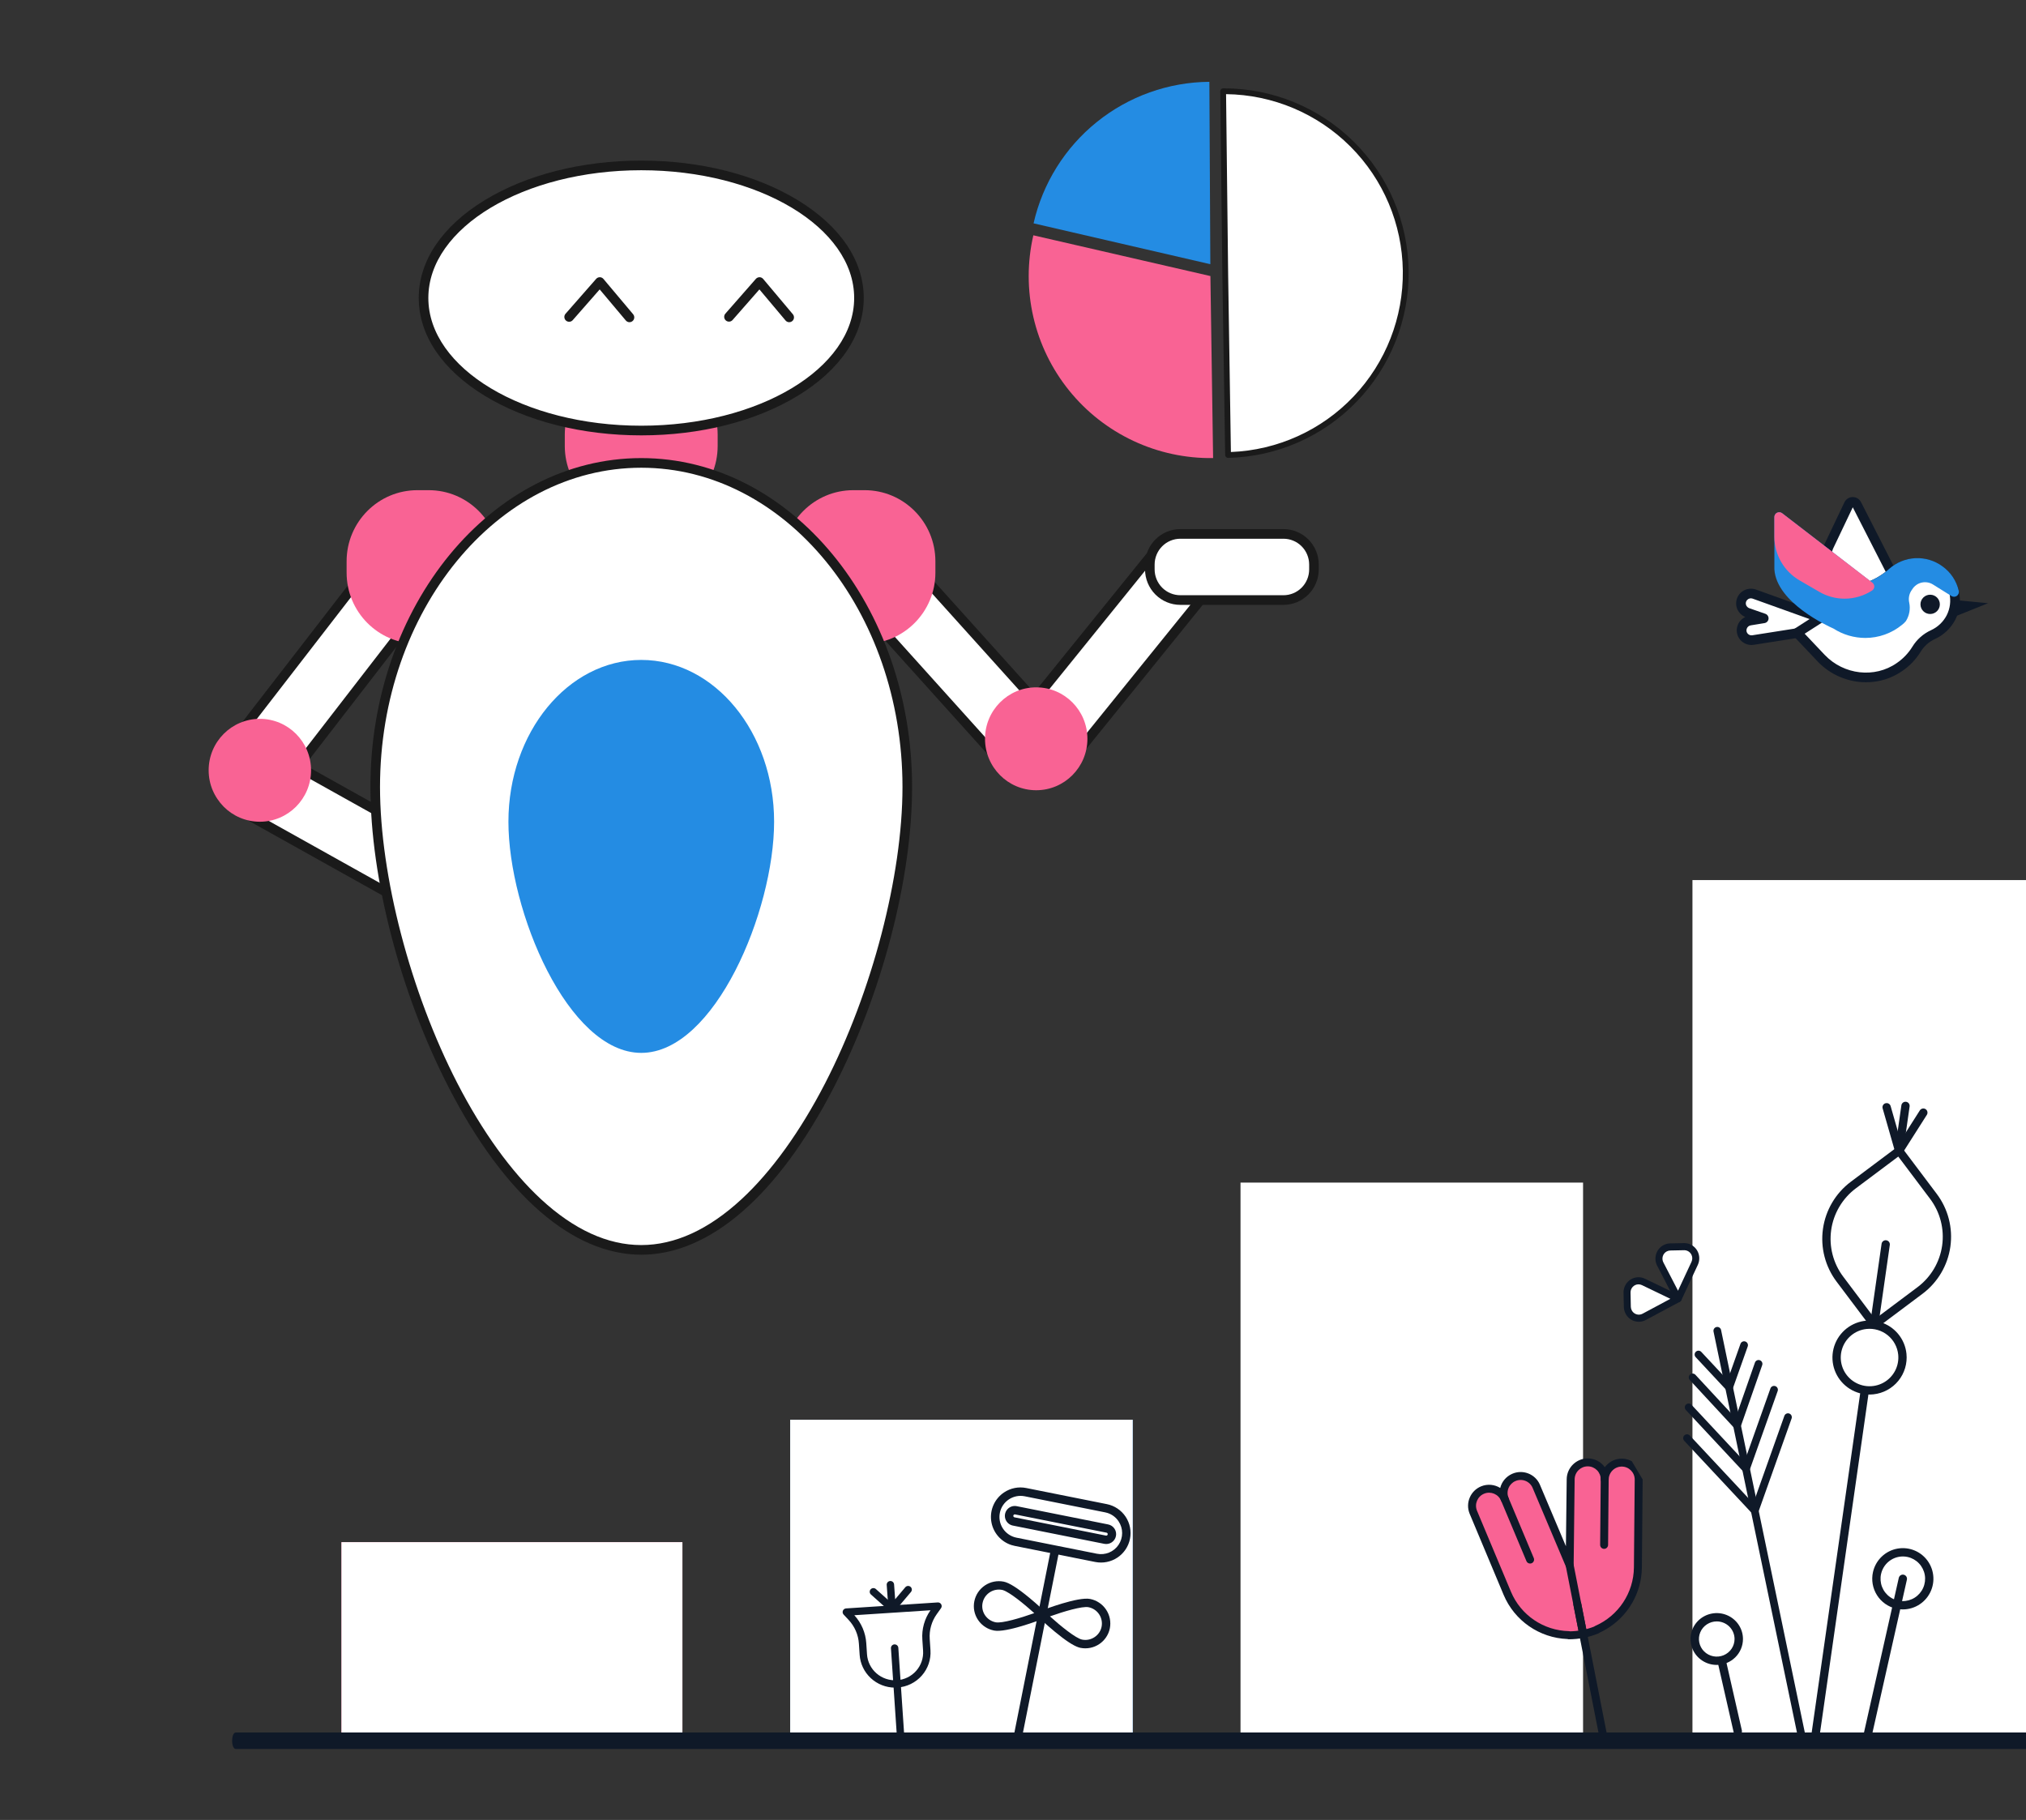 <svg width="246" height="221" viewBox="0 0 246 221" fill="none" xmlns="http://www.w3.org/2000/svg">
<rect x="0" y="0" width="246" height="221" fill="#333333" stroke="none"/>
<g clip-path="url(#clip0_507_6992)">
<g clip-path="url(#clip1_507_6992)">
<rect width="41.593" height="37.984" transform="translate(95.945 172.402)" fill="#248CE3"/>
<path d="M95.945 172.402H137.734V259.005H95.945V172.402Z" fill="white"/>
</g>
<g clip-path="url(#clip2_507_6992)">
<rect width="41.398" height="23.471" transform="translate(41.461 187.269)" fill="#F96394"/>
<path d="M41.461 187.269H83.054V295.619H41.461V187.269Z" fill="white"/>
</g>
<g clip-path="url(#clip3_507_6992)">
<path d="M150.625 143.606H192.218V243.054H150.625V143.606Z" fill="white"/>
</g>
<g clip-path="url(#clip4_507_6992)">
<path d="M205.5 106.867H246.702V222.409H205.5V106.867Z" fill="white"/>
</g>
<g clip-path="url(#clip5_507_6992)">
<path d="M233.115 156.718L227.572 160.869L223.413 155.343C222.766 154.487 222.295 153.512 222.027 152.474C221.758 151.436 221.697 150.355 221.847 149.293C221.997 148.231 222.356 147.209 222.902 146.285C223.448 145.361 224.171 144.553 225.03 143.908L225.051 143.892L230.594 139.741L234.753 145.267C235.399 146.123 235.87 147.098 236.139 148.136C236.408 149.175 236.469 150.255 236.319 151.317C236.169 152.379 235.81 153.401 235.264 154.325C234.718 155.249 233.995 156.057 233.136 156.703L233.115 156.718Z" fill="white"/>
<path d="M227.624 161.369C227.537 161.378 227.45 161.364 227.37 161.329C227.29 161.295 227.22 161.24 227.168 161.171L223.009 155.645C221.623 153.809 221.025 151.499 221.347 149.222C221.669 146.946 222.884 144.889 224.726 143.506L224.747 143.49L230.29 139.339C230.397 139.259 230.532 139.224 230.664 139.243C230.797 139.262 230.916 139.332 230.996 139.439L235.155 144.964C236.541 146.8 237.139 149.111 236.817 151.387C236.495 153.664 235.28 155.72 233.438 157.104L233.417 157.119L227.874 161.271C227.801 161.325 227.715 161.359 227.624 161.369ZM230.492 140.445L225.335 144.306C224.528 144.912 223.849 145.67 223.336 146.537C222.823 147.404 222.487 148.364 222.346 149.36C222.205 150.357 222.262 151.372 222.514 152.346C222.766 153.321 223.208 154.236 223.816 155.04L227.672 160.164L232.832 156.3C234.46 155.077 235.534 153.259 235.819 151.247C236.103 149.234 235.574 147.192 234.349 145.569L230.492 140.445Z" fill="#0F1928"/>
<path d="M220.422 211.695C220.381 211.699 220.339 211.698 220.298 211.692C220.233 211.683 220.17 211.661 220.113 211.627C220.056 211.594 220.006 211.549 219.966 211.496C219.926 211.444 219.897 211.383 219.881 211.319C219.865 211.255 219.861 211.189 219.87 211.123L228.464 151.037C228.483 150.905 228.554 150.786 228.661 150.706C228.768 150.626 228.902 150.591 229.035 150.61C229.167 150.629 229.287 150.699 229.367 150.806C229.447 150.913 229.482 151.047 229.463 151.179L220.869 211.265C220.853 211.376 220.801 211.478 220.72 211.556C220.639 211.634 220.534 211.683 220.422 211.695ZM230.642 140.242C230.601 140.246 230.559 140.245 230.518 140.24C230.452 140.23 230.389 140.208 230.332 140.175C230.275 140.141 230.225 140.096 230.186 140.044C230.146 139.991 230.117 139.931 230.1 139.867C230.084 139.803 230.08 139.736 230.09 139.671L230.869 134.22C230.888 134.088 230.959 133.969 231.066 133.888C231.173 133.808 231.307 133.774 231.44 133.793C231.572 133.811 231.692 133.882 231.772 133.988C231.852 134.095 231.887 134.229 231.868 134.361L231.088 139.812C231.073 139.923 231.02 140.026 230.939 140.104C230.858 140.181 230.754 140.23 230.642 140.242Z" fill="#0F1928"/>
<path d="M230.646 140.242C230.528 140.254 230.409 140.225 230.311 140.158C230.213 140.092 230.142 139.994 230.109 139.88L228.595 134.6C228.575 134.536 228.569 134.469 228.576 134.403C228.583 134.336 228.602 134.272 228.634 134.213C228.666 134.155 228.71 134.103 228.762 134.061C228.814 134.019 228.874 133.988 228.939 133.97C229.003 133.952 229.07 133.946 229.137 133.954C229.203 133.962 229.268 133.983 229.326 134.016C229.384 134.049 229.435 134.093 229.476 134.145C229.517 134.198 229.547 134.258 229.565 134.323L231.079 139.603C231.099 139.674 231.104 139.748 231.092 139.821C231.08 139.893 231.053 139.962 231.012 140.023C230.97 140.084 230.916 140.135 230.853 140.173C230.79 140.211 230.719 140.234 230.646 140.242Z" fill="#0F1928"/>
<path d="M230.64 140.241C230.546 140.251 230.451 140.234 230.366 140.193C230.281 140.151 230.209 140.087 230.159 140.006C230.109 139.926 230.083 139.833 230.083 139.739C230.084 139.644 230.111 139.552 230.162 139.472L233.118 134.825C233.192 134.717 233.304 134.643 233.433 134.616C233.561 134.59 233.694 134.614 233.804 134.684C233.915 134.754 233.994 134.864 234.024 134.991C234.055 135.118 234.035 135.251 233.969 135.364L231.014 140.01C230.973 140.075 230.918 140.129 230.854 140.169C230.789 140.209 230.716 140.234 230.64 140.241Z" fill="#0F1928"/>
<path d="M227.421 168.816C229.619 168.586 231.214 166.622 230.985 164.43C230.755 162.238 228.787 160.648 226.589 160.878C224.391 161.108 222.795 163.072 223.025 165.264C223.255 167.456 225.222 169.046 227.421 168.816Z" fill="white"/>
<path d="M227.472 169.316C226.586 169.409 225.692 169.238 224.903 168.824C224.115 168.41 223.468 167.772 223.043 166.991C222.618 166.21 222.435 165.321 222.517 164.436C222.6 163.551 222.943 162.71 223.504 162.019C224.066 161.329 224.82 160.819 225.671 160.556C226.522 160.292 227.432 160.286 228.287 160.539C229.141 160.791 229.901 161.291 230.47 161.974C231.04 162.658 231.393 163.494 231.485 164.378C231.608 165.563 231.254 166.748 230.502 167.674C229.75 168.6 228.66 169.19 227.472 169.316ZM226.641 161.379C225.953 161.451 225.302 161.725 224.77 162.166C224.238 162.607 223.849 163.195 223.652 163.857C223.455 164.518 223.459 165.222 223.664 165.881C223.868 166.54 224.264 167.123 224.802 167.557C225.339 167.992 225.993 168.257 226.682 168.32C227.37 168.383 228.063 168.241 228.671 167.912C229.279 167.583 229.775 167.082 230.098 166.471C230.42 165.861 230.554 165.169 230.482 164.483C230.385 163.564 229.926 162.72 229.206 162.138C228.485 161.556 227.563 161.283 226.641 161.379L226.641 161.379Z" fill="#0F1928"/>
</g>
<g clip-path="url(#clip6_507_6992)">
<path d="M123.423 211.435C123.304 211.397 123.202 211.316 123.138 211.208C123.075 211.1 123.053 210.972 123.078 210.849L127.559 188.357C127.586 188.225 127.665 188.11 127.777 188.035C127.89 187.961 128.027 187.934 128.159 187.961C128.291 187.987 128.407 188.065 128.482 188.176C128.558 188.288 128.586 188.424 128.561 188.557L124.079 211.048C124.053 211.181 123.975 211.298 123.862 211.373C123.749 211.448 123.612 211.475 123.479 211.449C123.46 211.445 123.442 211.441 123.423 211.435Z" fill="#0F1928"/>
<path d="M122.814 187.619C122.171 187.413 121.599 187.03 121.165 186.514C120.73 185.998 120.45 185.37 120.356 184.703C120.262 184.035 120.359 183.354 120.635 182.739C120.912 182.124 121.356 181.599 121.918 181.225C122.309 180.963 122.749 180.781 123.211 180.69C123.674 180.599 124.15 180.6 124.612 180.694L134.394 182.649C135.327 182.836 136.147 183.386 136.674 184.177C137.201 184.968 137.392 185.936 137.205 186.867C137.017 187.798 136.467 188.616 135.676 189.142C134.885 189.668 133.917 189.859 132.985 189.674L123.203 187.719C123.071 187.693 122.941 187.66 122.814 187.619ZM134.472 183.721C134.381 183.692 134.288 183.668 134.194 183.65L124.412 181.695C123.747 181.565 123.057 181.702 122.493 182.079C121.93 182.455 121.538 183.039 121.405 183.703C121.271 184.367 121.406 185.057 121.781 185.622C122.155 186.187 122.738 186.581 123.402 186.718L133.184 188.672C133.682 188.773 134.197 188.723 134.667 188.53C135.136 188.337 135.537 188.009 135.819 187.588C136.102 187.167 136.253 186.672 136.253 186.165C136.254 185.658 136.104 185.163 135.822 184.741C135.502 184.257 135.025 183.897 134.472 183.721ZM122.849 185.219C122.588 185.137 122.364 184.967 122.214 184.739C122.083 184.541 122.013 184.308 122.013 184.071C122.014 183.833 122.085 183.601 122.218 183.404C122.351 183.207 122.539 183.054 122.759 182.963C122.979 182.873 123.221 182.851 123.454 182.898L134.557 185.116C134.712 185.147 134.86 185.208 134.991 185.296C135.122 185.384 135.235 185.497 135.322 185.628C135.41 185.76 135.47 185.907 135.501 186.062C135.531 186.217 135.53 186.376 135.499 186.531C135.436 186.843 135.251 187.117 134.986 187.293C134.721 187.469 134.396 187.533 134.084 187.471L122.98 185.253C122.936 185.244 122.892 185.233 122.849 185.219ZM123.254 183.899C123.206 183.889 123.156 183.898 123.115 183.925C123.096 183.938 123.079 183.954 123.066 183.974C123.053 183.993 123.044 184.015 123.04 184.038C123.035 184.061 123.035 184.086 123.039 184.11C123.044 184.133 123.053 184.156 123.066 184.176C123.079 184.196 123.095 184.213 123.115 184.226C123.134 184.239 123.156 184.248 123.179 184.252L134.283 186.47C134.306 186.475 134.33 186.475 134.353 186.471C134.377 186.467 134.399 186.458 134.419 186.445C134.439 186.432 134.456 186.416 134.47 186.396C134.483 186.376 134.492 186.354 134.497 186.331C134.507 186.283 134.498 186.233 134.471 186.192C134.458 186.172 134.442 186.155 134.422 186.142C134.403 186.129 134.381 186.121 134.358 186.116L123.254 183.899ZM130.99 200.05C130.333 199.841 129.376 199.213 128.076 198.138C127.054 197.293 126.214 196.494 126.179 196.461C126.117 196.402 126.071 196.328 126.045 196.246C126.019 196.164 126.014 196.077 126.03 195.992C126.047 195.908 126.084 195.829 126.14 195.763C126.195 195.697 126.266 195.646 126.346 195.615C126.809 195.436 130.907 193.873 132.371 194.166C133.161 194.324 133.855 194.788 134.303 195.458C134.751 196.127 134.915 196.946 134.759 197.735C134.597 198.52 134.132 199.209 133.464 199.653C132.796 200.096 131.98 200.258 131.193 200.103C131.125 200.089 131.057 200.071 130.99 200.05ZM127.487 196.28C128.798 197.465 130.63 198.949 131.393 199.101C131.653 199.153 131.92 199.153 132.18 199.101C132.44 199.048 132.687 198.945 132.906 198.797C133.124 198.653 133.312 198.468 133.458 198.251C133.604 198.035 133.706 197.792 133.757 197.536C133.861 197.012 133.752 196.468 133.455 196.024C133.157 195.579 132.696 195.271 132.171 195.167C131.413 195.015 129.15 195.686 127.487 196.28Z" fill="#0F1928"/>
<path d="M120.36 197.913C119.7 197.705 119.131 197.277 118.748 196.7C118.529 196.373 118.376 196.005 118.3 195.618C118.224 195.231 118.225 194.833 118.304 194.446C118.462 193.658 118.927 192.964 119.596 192.518C120.265 192.071 121.085 191.907 121.874 192.063C122.531 192.194 123.551 192.837 124.991 194.028C126.014 194.873 126.854 195.672 126.889 195.705C126.951 195.764 126.998 195.839 127.024 195.92C127.05 196.002 127.054 196.09 127.038 196.174C127.021 196.258 126.983 196.337 126.928 196.403C126.873 196.469 126.802 196.519 126.722 196.55C126.259 196.73 122.161 198.292 120.697 198C120.583 197.977 120.471 197.949 120.36 197.913ZM121.787 193.093C121.75 193.081 121.713 193.072 121.675 193.064C121.15 192.961 120.607 193.07 120.163 193.367C119.718 193.663 119.41 194.124 119.305 194.648C119.253 194.902 119.252 195.165 119.302 195.42C119.353 195.676 119.453 195.919 119.598 196.135C119.747 196.357 119.938 196.548 120.16 196.697C120.383 196.845 120.633 196.948 120.896 196.999C121.654 197.151 123.917 196.48 125.581 195.885C124.331 194.755 122.603 193.352 121.787 193.093Z" fill="#0F1928"/>
</g>
<g clip-path="url(#clip7_507_6992)">
<path d="M225.728 215.351C225.859 215.38 225.996 215.356 226.109 215.285C226.222 215.213 226.302 215.099 226.331 214.969L231.538 191.825C231.567 191.694 231.543 191.557 231.472 191.444C231.4 191.331 231.287 191.251 231.156 191.221C231.026 191.192 230.889 191.216 230.776 191.287C230.663 191.359 230.583 191.473 230.554 191.603L225.347 214.747C225.318 214.878 225.341 215.015 225.413 215.128C225.484 215.241 225.598 215.321 225.728 215.351Z" fill="#0F1928"/>
<path d="M230.227 195.344C230.944 195.506 231.692 195.45 232.378 195.185C233.064 194.921 233.656 194.458 234.079 193.857C234.503 193.255 234.739 192.541 234.757 191.806C234.776 191.07 234.576 190.346 234.184 189.724C233.791 189.102 233.223 188.611 232.552 188.313C231.88 188.015 231.135 187.923 230.411 188.048C229.687 188.174 229.017 188.512 228.484 189.02C227.952 189.527 227.581 190.181 227.42 190.899C227.204 191.862 227.379 192.87 227.905 193.704C228.431 194.537 229.267 195.127 230.227 195.344ZM231.639 189.07C232.161 189.187 232.636 189.457 233.005 189.845C233.374 190.234 233.619 190.723 233.711 191.251C233.802 191.779 233.734 192.323 233.517 192.813C233.3 193.303 232.942 193.717 232.49 194.004C232.037 194.291 231.51 194.437 230.975 194.424C230.44 194.411 229.921 194.239 229.484 193.93C229.046 193.621 228.71 193.19 228.518 192.69C228.326 192.189 228.286 191.643 228.404 191.12C228.562 190.419 228.992 189.81 229.598 189.425C230.205 189.041 230.938 188.913 231.639 189.07Z" fill="#0F1928"/>
</g>
<g clip-path="url(#clip8_507_6992)">
<path d="M218.892 211.386C219.009 211.358 219.111 211.284 219.176 211.182C219.24 211.079 219.263 210.955 219.238 210.837L208.974 161.501C208.947 161.38 208.875 161.275 208.771 161.208C208.668 161.14 208.542 161.117 208.422 161.142C208.301 161.167 208.195 161.239 208.127 161.342C208.059 161.445 208.035 161.57 208.059 161.691L218.323 211.027C218.335 211.087 218.359 211.144 218.394 211.195C218.429 211.246 218.473 211.289 218.524 211.323C218.575 211.357 218.633 211.38 218.693 211.392C218.753 211.403 218.815 211.403 218.875 211.39L218.892 211.386Z" fill="#0F1928"/>
<path d="M210.065 168.925C210.14 168.907 210.209 168.87 210.267 168.818C210.324 168.766 210.368 168.701 210.394 168.628L212.211 163.502C212.253 163.385 212.246 163.256 212.193 163.144C212.14 163.032 212.044 162.945 211.927 162.904C211.811 162.862 211.682 162.869 211.57 162.922C211.458 162.975 211.372 163.071 211.331 163.188L209.77 167.589L206.578 164.168C206.536 164.123 206.486 164.085 206.43 164.059C206.374 164.033 206.313 164.018 206.251 164.016C206.19 164.013 206.128 164.023 206.07 164.045C206.012 164.066 205.959 164.099 205.914 164.141C205.869 164.184 205.832 164.235 205.807 164.291C205.782 164.348 205.768 164.409 205.766 164.471C205.764 164.532 205.775 164.594 205.797 164.652C205.82 164.71 205.853 164.763 205.896 164.807L209.612 168.79C209.667 168.849 209.736 168.892 209.812 168.917C209.889 168.941 209.97 168.945 210.049 168.929L210.065 168.925Z" fill="#0F1928"/>
<path d="M211.028 173.541C211.103 173.522 211.173 173.485 211.23 173.433C211.288 173.38 211.331 173.314 211.357 173.241L213.968 165.773C213.989 165.715 213.998 165.653 213.995 165.592C213.991 165.53 213.976 165.47 213.949 165.414C213.923 165.359 213.886 165.309 213.84 165.268C213.794 165.227 213.741 165.195 213.682 165.175C213.624 165.154 213.563 165.145 213.502 165.149C213.44 165.152 213.38 165.168 213.325 165.195C213.269 165.221 213.22 165.259 213.179 165.305C213.138 165.351 213.107 165.405 213.087 165.463L210.731 172.199L205.872 166.955C205.831 166.908 205.781 166.869 205.725 166.842C205.668 166.814 205.607 166.798 205.545 166.795C205.482 166.791 205.419 166.801 205.361 166.822C205.302 166.843 205.248 166.876 205.202 166.919C205.156 166.962 205.119 167.013 205.094 167.07C205.068 167.128 205.054 167.19 205.053 167.252C205.052 167.315 205.063 167.377 205.086 167.436C205.11 167.494 205.144 167.547 205.189 167.592L210.575 173.405C210.629 173.464 210.699 173.508 210.775 173.532C210.852 173.557 210.934 173.561 211.012 173.545L211.028 173.541Z" fill="#0F1928"/>
<path d="M212.114 178.815C212.189 178.797 212.258 178.76 212.316 178.708C212.373 178.656 212.417 178.591 212.443 178.518L215.85 168.911C215.889 168.795 215.881 168.667 215.828 168.557C215.774 168.446 215.679 168.361 215.564 168.32C215.448 168.279 215.321 168.285 215.21 168.336C215.099 168.388 215.013 168.481 214.97 168.596L211.819 177.479L205.384 170.584C205.343 170.539 205.292 170.501 205.236 170.475C205.18 170.449 205.119 170.434 205.058 170.432C204.996 170.429 204.934 170.439 204.876 170.461C204.818 170.482 204.765 170.515 204.72 170.557C204.675 170.6 204.639 170.65 204.613 170.707C204.588 170.763 204.574 170.824 204.572 170.886C204.571 170.948 204.581 171.01 204.604 171.068C204.626 171.126 204.659 171.179 204.702 171.223L211.661 178.68C211.716 178.739 211.785 178.783 211.861 178.807C211.938 178.831 212.019 178.835 212.097 178.819L212.114 178.815Z" fill="#0F1928"/>
<path d="M213.181 183.896C213.256 183.877 213.325 183.84 213.382 183.788C213.439 183.737 213.483 183.671 213.509 183.598L217.537 172.254C217.558 172.196 217.568 172.134 217.566 172.072C217.564 172.01 217.549 171.949 217.523 171.893C217.497 171.836 217.459 171.786 217.414 171.744C217.368 171.702 217.314 171.67 217.256 171.649C217.197 171.628 217.135 171.619 217.073 171.622C217.012 171.626 216.951 171.641 216.895 171.669C216.839 171.696 216.79 171.734 216.749 171.78C216.708 171.827 216.676 171.881 216.657 171.94L212.885 182.56L205.182 174.319C205.097 174.229 204.98 174.175 204.856 174.171C204.732 174.167 204.612 174.212 204.521 174.297C204.431 174.382 204.378 174.5 204.374 174.624C204.37 174.748 204.415 174.868 204.5 174.959L212.728 183.761C212.783 183.82 212.852 183.863 212.928 183.887C213.005 183.912 213.086 183.916 213.164 183.899C213.17 183.898 213.175 183.897 213.181 183.896Z" fill="#0F1928"/>
</g>
<g clip-path="url(#clip9_507_6992)">
<path d="M211.001 210.74C210.885 210.74 210.772 210.701 210.682 210.629C210.592 210.558 210.528 210.458 210.503 210.346L208.536 201.716C208.521 201.652 208.519 201.585 208.531 201.519C208.542 201.454 208.567 201.392 208.603 201.336C208.638 201.28 208.685 201.231 208.74 201.193C208.795 201.155 208.857 201.127 208.922 201.113C209.054 201.084 209.193 201.107 209.307 201.179C209.422 201.25 209.503 201.364 209.533 201.495L211.499 210.124C211.516 210.198 211.516 210.275 211.498 210.349C211.481 210.422 211.447 210.491 211.4 210.551C211.352 210.61 211.291 210.657 211.222 210.69C211.153 210.723 211.077 210.74 211.001 210.74Z" fill="#0F1928"/>
<path d="M208.447 201.67C209.923 201.67 211.12 200.488 211.12 199.029C211.12 197.57 209.923 196.387 208.447 196.387C206.97 196.387 205.773 197.57 205.773 199.029C205.773 200.488 206.97 201.67 208.447 201.67Z" fill="white"/>
<path d="M208.45 202.175C207.82 202.175 207.204 201.991 206.681 201.645C206.157 201.299 205.749 200.808 205.508 200.233C205.267 199.658 205.204 199.025 205.327 198.415C205.45 197.804 205.753 197.244 206.198 196.803C206.643 196.363 207.211 196.064 207.828 195.942C208.446 195.821 209.086 195.883 209.668 196.121C210.25 196.36 210.747 196.763 211.097 197.28C211.447 197.798 211.634 198.406 211.634 199.029C211.633 199.863 211.297 200.663 210.7 201.253C210.103 201.842 209.294 202.174 208.45 202.175ZM208.45 196.891C208.022 196.891 207.604 197.017 207.248 197.252C206.893 197.486 206.615 197.82 206.452 198.211C206.288 198.601 206.245 199.031 206.329 199.445C206.412 199.86 206.618 200.241 206.921 200.54C207.223 200.839 207.608 201.042 208.028 201.125C208.447 201.207 208.882 201.165 209.277 201.003C209.672 200.841 210.01 200.567 210.248 200.216C210.485 199.864 210.612 199.451 210.612 199.029C210.611 198.462 210.383 197.919 209.978 197.518C209.572 197.118 209.023 196.892 208.45 196.891Z" fill="#0F1928"/>
</g>
<g clip-path="url(#clip10_507_6992)">
<path d="M104.822 200.904L104.733 199.554C104.656 198.375 104.17 197.259 103.356 196.396L102.758 195.758L113.888 195.031L113.38 195.743C112.685 196.708 112.352 197.883 112.437 199.065L112.527 200.415C112.56 200.915 112.494 201.417 112.332 201.892C112.17 202.367 111.915 202.806 111.581 203.183C111.248 203.561 110.843 203.869 110.39 204.091C109.936 204.313 109.443 204.445 108.938 204.478H108.936C107.915 204.547 106.908 204.211 106.137 203.545C105.366 202.878 104.893 201.935 104.824 200.922L104.822 200.904Z" fill="white"/>
<path d="M108.67 204.932C107.58 204.93 106.53 204.518 105.734 203.78C104.938 203.041 104.453 202.031 104.379 200.952L104.378 200.933L104.288 199.583C104.217 198.507 103.773 197.488 103.031 196.699L102.433 196.061C102.375 195.999 102.336 195.922 102.32 195.84C102.305 195.757 102.313 195.672 102.344 195.593C102.376 195.515 102.429 195.447 102.497 195.398C102.566 195.348 102.647 195.319 102.732 195.314L113.862 194.587C113.947 194.581 114.032 194.6 114.106 194.64C114.181 194.68 114.242 194.74 114.284 194.814C114.325 194.887 114.345 194.97 114.34 195.054C114.336 195.138 114.307 195.219 114.258 195.288L113.75 196C113.116 196.881 112.812 197.954 112.889 199.033L112.978 200.385C113.054 201.513 112.674 202.624 111.924 203.474C111.173 204.325 110.112 204.845 108.975 204.921H108.97C108.87 204.928 108.77 204.932 108.67 204.932ZM105.273 200.874V200.884C105.303 201.327 105.42 201.76 105.619 202.159C105.817 202.557 106.093 202.913 106.43 203.205C106.768 203.498 107.16 203.722 107.585 203.864C108.009 204.006 108.458 204.064 108.905 204.034H108.911C109.357 204.005 109.793 203.889 110.194 203.692C110.595 203.496 110.953 203.223 111.247 202.89C111.541 202.557 111.767 202.169 111.91 201.749C112.053 201.33 112.112 200.886 112.082 200.444L111.993 199.094C111.903 197.832 112.252 196.576 112.981 195.537L103.732 196.14C104.589 197.073 105.101 198.267 105.184 199.526L105.273 200.874Z" fill="#0F1928"/>
<path d="M109.362 211.447C109.248 211.447 109.138 211.404 109.055 211.327C108.972 211.25 108.922 211.145 108.914 211.032L108.181 200.162C108.176 200.103 108.183 200.044 108.202 199.988C108.22 199.932 108.25 199.88 108.288 199.835C108.327 199.79 108.375 199.754 108.428 199.727C108.481 199.701 108.539 199.685 108.599 199.682C108.658 199.678 108.717 199.685 108.774 199.705C108.83 199.724 108.882 199.754 108.926 199.793C108.971 199.832 109.007 199.879 109.033 199.933C109.059 199.986 109.074 200.043 109.077 200.102L109.81 210.973C109.818 211.091 109.778 211.207 109.7 211.295C109.621 211.384 109.511 211.439 109.392 211.446C109.381 211.447 109.371 211.447 109.362 211.447ZM108.329 195.773C108.218 195.774 108.111 195.733 108.029 195.659L105.755 193.626C105.71 193.587 105.674 193.539 105.647 193.486C105.621 193.433 105.606 193.376 105.602 193.317C105.599 193.258 105.607 193.199 105.627 193.143C105.647 193.088 105.677 193.036 105.717 192.993C105.757 192.949 105.805 192.913 105.859 192.888C105.913 192.863 105.971 192.849 106.031 192.846C106.09 192.844 106.15 192.853 106.205 192.873C106.261 192.893 106.313 192.925 106.356 192.965L108.63 194.998C108.697 195.058 108.745 195.137 108.766 195.225C108.787 195.312 108.781 195.404 108.748 195.488C108.716 195.572 108.658 195.644 108.584 195.695C108.509 195.746 108.42 195.773 108.329 195.773Z" fill="#0F1928"/>
<path d="M108.323 195.774C108.209 195.774 108.1 195.731 108.017 195.654C107.934 195.578 107.883 195.473 107.875 195.361L107.666 192.467C107.661 192.409 107.667 192.349 107.686 192.293C107.704 192.237 107.733 192.185 107.772 192.14C107.81 192.096 107.857 192.059 107.91 192.032C107.964 192.006 108.021 191.99 108.081 191.986C108.14 191.981 108.2 191.989 108.256 192.008C108.312 192.026 108.364 192.056 108.409 192.095C108.454 192.134 108.49 192.181 108.516 192.234C108.542 192.287 108.557 192.345 108.561 192.404L108.691 194.201L109.924 192.743C110 192.652 110.11 192.596 110.228 192.585C110.347 192.575 110.465 192.612 110.556 192.688C110.647 192.763 110.704 192.872 110.715 192.989C110.725 193.107 110.688 193.224 110.612 193.314L108.667 195.615C108.625 195.664 108.572 195.704 108.513 195.732C108.453 195.759 108.388 195.774 108.323 195.774Z" fill="#0F1928"/>
</g>
<g clip-path="url(#clip11_507_6992)">
<path d="M196.934 177.608C195.795 177.6 194.862 178.516 194.851 179.655L194.851 179.657C194.861 178.517 193.943 177.587 192.801 177.58C191.66 177.573 190.726 178.492 190.716 179.632L190.595 190.081L186.53 180.463C186.073 179.421 184.855 178.949 183.81 179.408C182.789 179.857 182.306 181.033 182.72 182.066C182.293 181.011 181.09 180.503 180.032 180.932C178.974 181.361 178.463 182.564 178.89 183.619C178.896 183.635 178.903 183.651 178.91 183.667L179.44 184.933L183.021 193.476C183.64 194.954 184.676 196.221 186.003 197.122C187.33 198.023 188.891 198.521 190.497 198.554L190.495 198.579C191.662 198.579 192.818 198.35 193.898 197.904L193.885 197.882C195.357 197.238 196.613 196.183 197.499 194.843C198.385 193.504 198.865 191.938 198.879 190.334L198.962 181.065L198.975 179.691C198.99 178.553 198.078 177.62 196.939 177.608L196.934 177.608Z" fill="#F96394"/>
<path d="M195.049 197.823C194.783 197.981 194.508 198.126 194.223 198.257C194.18 198.296 194.132 198.327 194.078 198.349C192.941 198.82 191.722 199.062 190.491 199.061C190.434 199.061 190.377 199.051 190.323 199.031C186.92 198.899 183.889 196.806 182.572 193.663L178.44 183.801C177.914 182.501 178.546 181.015 179.848 180.486C180.635 180.166 181.489 180.269 182.159 180.686C182.342 179.946 182.858 179.3 183.613 178.967C184.9 178.401 186.406 178.985 186.969 180.269L190.136 187.763L190.231 179.628C190.243 178.226 191.397 177.09 192.803 177.098C193.652 177.104 194.402 177.525 194.86 178.167C194.942 178.057 195.031 177.954 195.129 177.859C195.367 177.623 195.649 177.438 195.96 177.312C196.27 177.186 196.602 177.123 196.936 177.126L196.942 177.126L196.944 177.127L196.944 177.127C198.355 177.15 199.473 178.3 199.454 179.696L199.359 190.337C199.331 193.431 197.671 196.264 195.049 197.823ZM193.636 197.468C193.653 197.458 193.671 197.449 193.689 197.441C196.519 196.204 198.366 193.413 198.393 190.331L198.489 179.688C198.501 178.815 197.801 178.099 196.929 178.09L196.932 177.608L196.927 178.09C196.719 178.088 196.513 178.127 196.321 178.205C196.128 178.283 195.953 178.399 195.805 178.545C195.656 178.69 195.538 178.862 195.457 179.053C195.375 179.244 195.333 179.449 195.331 179.656L195.331 179.66C195.331 179.724 195.318 179.787 195.293 179.845C195.269 179.904 195.233 179.957 195.188 180.002C195.142 180.047 195.089 180.082 195.03 180.106C194.971 180.13 194.908 180.142 194.844 180.142C194.781 180.141 194.718 180.128 194.659 180.104C194.601 180.079 194.548 180.043 194.503 179.998C194.459 179.952 194.424 179.899 194.4 179.84C194.377 179.781 194.365 179.718 194.366 179.654C194.373 178.782 193.669 178.067 192.795 178.062C191.92 178.057 191.203 178.762 191.196 179.635L191.075 190.086C191.073 190.196 191.034 190.303 190.963 190.388C190.892 190.473 190.794 190.532 190.685 190.553C190.576 190.575 190.463 190.558 190.366 190.507C190.268 190.455 190.191 190.371 190.147 190.27L186.083 180.652C185.916 180.271 185.605 179.974 185.212 179.822C184.818 179.669 184.388 179.678 184.001 179.849C183.623 180.013 183.324 180.318 183.168 180.698C183.012 181.079 183.011 181.505 183.166 181.886C183.213 182.004 183.212 182.137 183.162 182.254C183.111 182.372 183.016 182.465 182.898 182.513C182.779 182.561 182.646 182.56 182.528 182.51C182.411 182.46 182.318 182.366 182.27 182.247C181.943 181.44 181.019 181.05 180.21 181.379C179.4 181.706 179.008 182.631 179.335 183.438L179.882 184.746L183.463 193.289C184.654 196.131 187.418 198.009 190.506 198.072C190.554 198.073 190.601 198.081 190.646 198.096C191.647 198.079 192.637 197.883 193.569 197.517C193.589 197.498 193.612 197.482 193.636 197.468Z" fill="#0F1928"/>
<path d="M195.02 188.015C194.946 188.058 194.862 188.082 194.777 188.082C194.691 188.083 194.607 188.061 194.533 188.019C194.459 187.976 194.398 187.915 194.355 187.841C194.313 187.767 194.291 187.683 194.292 187.597L194.364 179.489C194.368 179.363 194.422 179.244 194.512 179.156C194.603 179.069 194.725 179.02 194.851 179.021C194.977 179.022 195.098 179.072 195.187 179.161C195.277 179.249 195.328 179.369 195.329 179.495L195.257 187.603C195.256 187.686 195.234 187.768 195.192 187.84C195.151 187.912 195.091 187.972 195.02 188.015ZM197.552 224.664C197.485 224.704 197.41 224.727 197.333 224.731C197.256 224.736 197.179 224.722 197.108 224.691C197.038 224.659 196.976 224.612 196.928 224.551C196.88 224.491 196.847 224.42 196.832 224.344L191.052 194.925C191.04 194.863 191.039 194.798 191.051 194.736C191.063 194.673 191.088 194.614 191.123 194.561C191.159 194.508 191.204 194.462 191.257 194.426C191.31 194.391 191.37 194.366 191.432 194.354C191.495 194.341 191.559 194.342 191.622 194.354C191.684 194.367 191.743 194.392 191.796 194.427C191.849 194.463 191.894 194.509 191.929 194.562C191.964 194.615 191.988 194.675 191.999 194.737L197.779 224.156C197.798 224.254 197.787 224.355 197.746 224.446C197.705 224.537 197.638 224.613 197.552 224.664ZM186.035 189.796C185.975 189.831 185.909 189.854 185.84 189.861C185.772 189.869 185.702 189.862 185.637 189.84C185.571 189.819 185.511 189.784 185.46 189.737C185.409 189.69 185.369 189.633 185.343 189.57L182.209 182.098C182.185 182.04 182.172 181.977 182.172 181.914C182.172 181.85 182.184 181.788 182.208 181.729C182.232 181.67 182.268 181.617 182.312 181.572C182.357 181.527 182.41 181.491 182.468 181.467C182.527 181.442 182.59 181.429 182.653 181.429C182.716 181.428 182.779 181.44 182.838 181.464C182.896 181.488 182.95 181.523 182.995 181.568C183.04 181.612 183.075 181.665 183.1 181.724L186.233 189.195C186.278 189.302 186.283 189.422 186.246 189.532C186.21 189.643 186.135 189.736 186.035 189.796Z" fill="#0F1928"/>
<path d="M192.475 198.817C192.409 198.856 192.334 198.879 192.256 198.884C192.179 198.889 192.102 198.875 192.032 198.843C191.961 198.812 191.899 198.764 191.851 198.704C191.803 198.644 191.77 198.573 191.755 198.497L190.121 190.173C190.096 190.048 190.123 189.918 190.194 189.811C190.266 189.705 190.376 189.631 190.502 189.606C190.627 189.582 190.758 189.607 190.864 189.678C190.97 189.75 191.044 189.86 191.068 189.985L192.703 198.309C192.722 198.407 192.71 198.508 192.669 198.599C192.629 198.69 192.561 198.766 192.475 198.817Z" fill="#0F1928"/>
</g>
<g clip-path="url(#clip12_507_6992)">
<path d="M197.59 158.686L197.555 156.974C197.539 156.193 198.149 155.545 198.918 155.529C199.135 155.524 199.35 155.571 199.546 155.665L203.768 157.697L199.635 159.909C198.953 160.274 198.109 160.008 197.751 159.315C197.65 159.121 197.595 158.906 197.59 158.686Z" fill="white"/>
<path d="M198.99 160.505C198.809 160.505 198.626 160.477 198.448 160.421C198.22 160.35 198.008 160.233 197.824 160.078C197.64 159.922 197.488 159.732 197.378 159.516C197.247 159.263 197.175 158.982 197.169 158.696V158.696L197.133 156.984C197.128 156.741 197.169 156.5 197.256 156.274C197.343 156.048 197.472 155.842 197.638 155.667C197.803 155.491 198 155.35 198.219 155.253C198.437 155.155 198.673 155.103 198.912 155.098C199.194 155.092 199.475 155.153 199.73 155.276L203.953 157.308C204.024 157.342 204.084 157.396 204.127 157.463C204.17 157.53 204.194 157.608 204.195 157.688C204.197 157.769 204.177 157.847 204.137 157.916C204.097 157.985 204.038 158.042 203.969 158.079L199.835 160.291C199.575 160.431 199.284 160.505 198.99 160.505ZM198.017 158.677C198.021 158.83 198.059 158.98 198.129 159.115C198.188 159.229 198.269 159.331 198.367 159.414C198.465 159.497 198.578 159.559 198.7 159.597C198.822 159.636 198.95 159.65 199.077 159.638C199.204 159.626 199.327 159.589 199.44 159.528L202.822 157.718L199.366 156.055C199.23 155.989 199.081 155.957 198.93 155.96C198.803 155.962 198.677 155.99 198.561 156.043C198.444 156.095 198.339 156.17 198.251 156.263C198.163 156.356 198.094 156.466 198.047 156.587C198.001 156.707 197.979 156.836 197.982 156.965L198.017 158.677Z" fill="#0F1928"/>
<path d="M202.805 151.42L204.49 151.384C205.26 151.37 205.896 151.993 205.909 152.776C205.913 152.994 205.867 153.209 205.776 153.406L203.774 157.698L201.597 153.494C201.24 152.8 201.503 151.944 202.186 151.581C202.377 151.479 202.589 151.424 202.805 151.42Z" fill="white"/>
<path d="M203.768 158.129C203.691 158.129 203.615 158.107 203.549 158.067C203.483 158.026 203.429 157.968 203.393 157.898L201.215 153.694C200.75 152.79 201.094 151.671 201.983 151.199C202.233 151.066 202.509 150.994 202.79 150.988L204.475 150.952C205.48 150.935 206.31 151.749 206.328 152.768C206.332 153.052 206.273 153.333 206.154 153.59L204.152 157.882C204.118 157.954 204.065 158.016 203.999 158.059C203.933 158.103 203.856 158.127 203.777 158.128L203.768 158.129ZM204.509 151.814L204.491 151.815L202.808 151.85H202.808C202.657 151.854 202.51 151.892 202.377 151.963C202.149 152.084 201.978 152.292 201.901 152.542C201.824 152.791 201.848 153.062 201.967 153.293L203.748 156.733L205.387 153.221C205.45 153.085 205.482 152.934 205.479 152.783C205.474 152.525 205.37 152.279 205.189 152.097C205.007 151.916 204.763 151.815 204.509 151.814Z" fill="#0F1928"/>
</g>
<g clip-path="url(#clip13_507_6992)">
<path d="M226.858 71.519C227.009 71.536 229.827 70.829 230.273 70.694L225.44 61.232C225.396 61.145 225.328 61.072 225.245 61.021C225.162 60.97 225.066 60.943 224.968 60.943H224.961C224.861 60.945 224.765 60.974 224.681 61.027C224.598 61.08 224.531 61.156 224.489 61.245L222.032 66.403C222.027 66.413 222.022 66.424 222.018 66.434C221.628 67.415 221.685 68.507 221.973 69.577C222.039 69.611 225.239 71.333 226.858 71.519Z" fill="white"/>
<path d="M226.819 72.102C227.303 72.102 230.413 71.262 230.443 71.253C230.525 71.228 230.601 71.186 230.664 71.129C230.728 71.072 230.779 71.001 230.812 70.922C230.846 70.844 230.862 70.759 230.859 70.673C230.856 70.588 230.834 70.504 230.795 70.428L225.962 60.966C225.867 60.781 225.722 60.625 225.543 60.518C225.364 60.41 225.159 60.355 224.95 60.358C224.741 60.36 224.537 60.422 224.361 60.534C224.185 60.646 224.045 60.806 223.955 60.994L221.498 66.152C221.488 66.171 221.48 66.192 221.471 66.212C221.068 67.224 221.046 68.405 221.403 69.728C221.424 69.808 221.462 69.882 221.514 69.946C221.566 70.01 221.631 70.062 221.704 70.099L221.722 70.109C222.522 70.532 225.25 71.924 226.789 72.1C226.799 72.101 226.809 72.102 226.819 72.102ZM229.419 70.317C228.541 70.543 227.176 70.875 226.862 70.929C225.834 70.787 223.971 69.957 222.478 69.181C222.252 68.208 222.28 67.358 222.562 66.65L224.967 61.602L229.419 70.317Z" fill="#0F1928"/>
<path d="M221.156 75.066L213 72.138C212.788 72.064 212.559 72.05 212.34 72.099C212.12 72.147 211.919 72.255 211.758 72.412C211.597 72.568 211.483 72.766 211.429 72.983C211.375 73.2 211.383 73.428 211.451 73.641C211.512 73.815 211.609 73.973 211.738 74.105C211.867 74.237 212.023 74.338 212.196 74.403L214.156 75.086L212.49 75.359C212.176 75.408 211.894 75.58 211.706 75.836C211.519 76.092 211.441 76.412 211.491 76.726C211.54 77.039 211.712 77.32 211.97 77.506C212.227 77.693 212.548 77.77 212.863 77.721L218.219 76.877" fill="white"/>
<path d="M212.669 78.322C212.764 78.322 212.858 78.314 212.952 78.3L218.309 77.455C218.462 77.43 218.598 77.345 218.688 77.22C218.779 77.094 218.816 76.939 218.792 76.787C218.767 76.634 218.684 76.498 218.559 76.406C218.434 76.315 218.279 76.276 218.125 76.299L212.769 77.143C212.675 77.158 212.578 77.151 212.487 77.122C212.395 77.094 212.312 77.045 212.242 76.98C212.16 76.903 212.102 76.805 212.074 76.697C212.046 76.589 212.05 76.475 212.085 76.368C212.118 76.257 212.182 76.157 212.27 76.081C212.358 76.004 212.467 75.955 212.582 75.938L214.251 75.664C214.379 75.643 214.497 75.58 214.586 75.484C214.675 75.389 214.729 75.266 214.74 75.137C214.751 75.007 214.719 74.878 214.648 74.769C214.577 74.659 214.472 74.577 214.349 74.534L212.4 73.854C212.309 73.82 212.227 73.767 212.16 73.699C212.092 73.63 212.04 73.547 212.008 73.457C211.971 73.349 211.966 73.233 211.994 73.123C212.021 73.013 212.08 72.913 212.163 72.835C212.244 72.752 212.348 72.695 212.461 72.669C212.574 72.644 212.692 72.651 212.802 72.691L220.955 75.617C221.028 75.644 221.106 75.657 221.183 75.654C221.261 75.651 221.337 75.632 221.408 75.6C221.478 75.567 221.542 75.521 221.594 75.464C221.647 75.407 221.687 75.34 221.714 75.267C221.74 75.194 221.752 75.117 221.748 75.04C221.744 74.962 221.725 74.886 221.691 74.817C221.658 74.747 221.611 74.684 221.553 74.632C221.495 74.581 221.427 74.541 221.354 74.516L213.198 71.587C212.882 71.476 212.54 71.454 212.213 71.526C211.885 71.597 211.584 71.759 211.344 71.992C211.104 72.225 210.934 72.521 210.854 72.845C210.774 73.169 210.787 73.51 210.891 73.827C210.975 74.072 211.11 74.296 211.287 74.486C211.464 74.675 211.68 74.824 211.919 74.924C211.691 75.029 211.487 75.182 211.321 75.371C211.156 75.561 211.032 75.783 210.959 76.023C210.859 76.339 210.851 76.677 210.936 76.997C211.02 77.317 211.193 77.608 211.436 77.835C211.77 78.147 212.211 78.321 212.669 78.322ZM236.773 72.802L241.398 73.251L236.871 75.066L236.773 72.802Z" fill="#0F1928"/>
<path d="M234.713 77.057C233.875 77.441 233.171 78.066 232.694 78.853C232.165 79.703 231.464 80.435 230.636 81C227.676 83.069 223.619 82.542 221.13 79.927L218.209 76.842L226.971 71.22C228.009 70.824 228.965 70.241 229.793 69.502C230.592 68.805 231.61 68.406 232.672 68.374C233.734 68.343 234.774 68.68 235.613 69.329C236.453 69.978 237.039 70.898 237.272 71.93C237.504 72.963 237.369 74.044 236.888 74.988C236.414 75.899 235.649 76.627 234.713 77.057Z" fill="white"/>
<path d="M226.576 82.847C228.15 82.854 229.687 82.376 230.977 81.479C231.871 80.87 232.627 80.08 233.196 79.162C233.611 78.475 234.223 77.928 234.954 77.592L234.96 77.589C236.014 77.106 236.876 76.287 237.41 75.262C237.957 74.197 238.114 72.975 237.854 71.807C237.594 70.639 236.932 69.598 235.984 68.864C235.036 68.129 233.86 67.747 232.659 67.784C231.458 67.82 230.308 68.272 229.406 69.063C228.632 69.754 227.737 70.299 226.766 70.671C226.727 70.686 226.69 70.704 226.655 70.727L217.894 76.349C217.821 76.395 217.76 76.457 217.714 76.53C217.668 76.603 217.639 76.685 217.629 76.77C217.618 76.856 217.627 76.942 217.654 77.024C217.681 77.106 217.725 77.18 217.785 77.243L220.705 80.327C221.461 81.122 222.371 81.755 223.381 82.188C224.39 82.622 225.477 82.846 226.576 82.847ZM234.475 76.522C233.53 76.953 232.737 77.657 232.198 78.542C231.714 79.325 231.069 79.997 230.307 80.516C227.634 82.386 223.876 81.957 221.56 79.524L219.125 76.953L227.241 71.745C228.322 71.324 229.32 70.713 230.185 69.942C230.882 69.335 231.768 68.988 232.693 68.96C233.617 68.933 234.523 69.226 235.254 69.791C235.985 70.356 236.496 71.156 236.7 72.055C236.903 72.953 236.787 73.895 236.37 74.717C235.957 75.512 235.29 76.147 234.475 76.522H234.475Z" fill="#0F1928"/>
<path d="M234.363 74.559C233.714 74.559 233.187 74.035 233.187 73.388C233.187 72.741 233.714 72.217 234.363 72.217C235.013 72.217 235.539 72.741 235.539 73.388C235.539 74.035 235.013 74.559 234.363 74.559Z" fill="#0F1928"/>
<path d="M230.941 75.878C231.113 75.75 231.268 75.602 231.403 75.436C231.414 75.421 231.424 75.406 231.434 75.391C231.842 74.732 231.981 73.941 231.821 73.183C231.715 72.711 231.79 72.216 232.031 71.797C232.062 71.753 232.09 71.71 232.118 71.666C232.134 71.641 232.149 71.615 232.168 71.59C232.177 71.577 232.186 71.564 232.194 71.551C232.45 71.144 232.857 70.854 233.326 70.746C233.795 70.638 234.289 70.719 234.698 70.973L236.952 72.379C237.05 72.44 237.164 72.471 237.28 72.468C237.396 72.464 237.509 72.427 237.603 72.36C237.698 72.293 237.771 72.2 237.812 72.092C237.854 71.984 237.863 71.867 237.837 71.754C237.569 70.555 236.868 69.495 235.868 68.776C234.92 68.077 233.76 67.725 232.583 67.778C231.405 67.831 230.282 68.286 229.401 69.067C228.715 69.691 227.926 70.193 227.069 70.552L216.396 62.323C216.309 62.256 216.205 62.214 216.096 62.203C215.987 62.192 215.876 62.212 215.777 62.26C215.679 62.308 215.596 62.383 215.537 62.476C215.479 62.569 215.448 62.676 215.448 62.786V69.111C215.448 69.124 215.448 69.136 215.45 69.15C215.716 73.191 221.957 76.035 222.617 76.325C223.771 77.068 225.116 77.464 226.491 77.466C228.114 77.467 229.688 76.906 230.941 75.878Z" fill="#248CE3"/>
<path d="M227.308 71.712C227.387 71.661 227.453 71.593 227.5 71.511C227.547 71.43 227.574 71.338 227.578 71.245C227.582 71.151 227.563 71.057 227.523 70.972C227.483 70.887 227.424 70.813 227.349 70.756L216.392 62.322C216.305 62.255 216.201 62.214 216.092 62.203C215.983 62.192 215.872 62.212 215.774 62.26C215.675 62.308 215.592 62.383 215.534 62.476C215.476 62.569 215.445 62.676 215.445 62.786V65.187C215.449 66.257 215.733 67.307 216.269 68.235C216.805 69.162 217.574 69.934 218.501 70.476L220.89 71.861C221.824 72.409 222.887 72.698 223.971 72.699C225.155 72.696 226.314 72.354 227.308 71.712Z" fill="#F96394"/>
</g>
<path d="M253.185 212.38H28.625C28.368 212.38 28.188 211.963 28.188 211.38C28.188 210.797 28.368 210.38 28.625 210.38H253.185C253.443 210.38 253.623 210.797 253.623 211.38C253.623 211.963 253.391 212.38 253.185 212.38Z" fill="#0F1928"/>
<g clip-path="url(#clip14_507_6992)">
<path d="M78.545 44.145H77.173C72.426 44.145 68.578 48.012 68.578 52.782V54.161C68.578 58.931 72.426 62.798 77.173 62.798H78.545C83.291 62.798 87.139 58.931 87.139 54.161V52.782C87.139 48.012 83.291 44.145 78.545 44.145Z" fill="#F96394"/>
<path d="M77.865 52.281C92.464 52.281 104.3 45.074 104.3 36.184C104.3 27.293 92.464 20.086 77.865 20.086C63.265 20.086 51.43 27.293 51.43 36.184C51.43 45.074 63.265 52.281 77.865 52.281Z" fill="white"/>
<path d="M77.862 52.867C70.695 52.867 63.949 51.162 58.867 48.067C53.693 44.916 50.844 40.696 50.844 36.184C50.844 31.671 53.693 27.451 58.867 24.3C63.95 21.205 70.695 19.5 77.862 19.5C85.028 19.5 91.774 21.205 96.856 24.3C102.03 27.45 104.879 31.671 104.879 36.184C104.879 40.696 102.029 44.916 96.856 48.066C91.773 51.162 85.028 52.867 77.862 52.867ZM77.862 20.672C63.607 20.672 52.01 27.63 52.01 36.184C52.01 44.737 63.607 51.695 77.862 51.695C92.116 51.695 103.714 44.737 103.714 36.184C103.714 27.63 92.116 20.672 77.862 20.672Z" fill="#1A1A1A"/>
<path d="M104.223 66.833L103.783 67.234C102.259 68.619 102.141 70.984 103.52 72.515L122.373 93.455C123.751 94.986 126.104 95.104 127.628 93.719L128.068 93.319C129.592 91.933 129.71 89.569 128.331 88.037L109.478 67.097C108.1 65.566 105.747 65.448 104.223 66.833Z" fill="white"/>
<path d="M125.146 95.268C125.072 95.268 124.999 95.266 124.924 95.262C124.36 95.236 123.806 95.098 123.295 94.855C122.784 94.612 122.326 94.27 121.948 93.849L103.095 72.909C102.33 72.058 101.933 70.936 101.99 69.791C102.047 68.646 102.553 67.57 103.399 66.8L103.839 66.4C104.687 65.633 105.802 65.234 106.941 65.291C108.08 65.349 109.151 65.857 109.918 66.705L128.771 87.646C129.535 88.497 129.933 89.618 129.876 90.763C129.819 91.908 129.312 92.984 128.467 93.754L128.026 94.155C127.238 94.874 126.211 95.271 125.146 95.268ZM106.721 66.458C105.945 66.456 105.196 66.745 104.621 67.269L104.181 67.669C103.565 68.23 103.195 69.015 103.154 69.85C103.112 70.685 103.402 71.502 103.959 72.123L122.812 93.063C123.372 93.681 124.152 94.051 124.982 94.093C125.813 94.134 126.626 93.844 127.244 93.286L127.684 92.885C128.301 92.324 128.67 91.539 128.712 90.704C128.753 89.869 128.464 89.052 127.906 88.431L109.053 67.491C108.777 67.184 108.443 66.935 108.071 66.758C107.698 66.582 107.295 66.481 106.883 66.462C106.829 66.46 106.775 66.458 106.721 66.458Z" fill="#1A1A1A"/>
<path d="M123.151 93.95L123.612 94.326C125.207 95.628 127.55 95.384 128.846 93.782L146.565 71.864C147.861 70.262 147.618 67.907 146.023 66.605L145.563 66.228C143.968 64.926 141.624 65.17 140.329 66.773L122.61 88.69C121.314 90.293 121.556 92.648 123.151 93.95Z" fill="white"/>
<path d="M125.951 95.744C124.967 95.746 124.012 95.405 123.25 94.78L122.789 94.404C121.905 93.679 121.343 92.632 121.226 91.492C121.109 90.352 121.445 89.211 122.162 88.32L139.881 66.403C140.603 65.515 141.644 64.951 142.779 64.833C143.913 64.715 145.048 65.053 145.935 65.773L146.396 66.15C147.28 66.874 147.842 67.921 147.959 69.061C148.077 70.201 147.74 71.342 147.023 72.233L129.303 94.15C128.947 94.592 128.508 94.958 128.011 95.227C127.513 95.497 126.968 95.664 126.405 95.721C126.254 95.736 126.103 95.744 125.951 95.744ZM143.23 65.981C143.119 65.981 143.009 65.986 142.898 65.998C142.488 66.039 142.09 66.161 141.728 66.357C141.365 66.553 141.045 66.82 140.785 67.142L123.067 89.059C122.545 89.709 122.299 90.54 122.385 91.371C122.471 92.202 122.88 92.965 123.523 93.494L123.984 93.871C124.631 94.395 125.459 94.642 126.286 94.556C127.112 94.47 127.872 94.058 128.398 93.412L146.117 71.495C146.639 70.844 146.884 70.013 146.799 69.182C146.713 68.351 146.304 67.588 145.661 67.059L145.2 66.683C144.644 66.227 143.948 65.979 143.231 65.981H143.23Z" fill="#1A1A1A"/>
<path d="M50.228 68.775L49.759 68.409C48.136 67.142 45.798 67.437 44.538 69.068L27.3 91.369C26.039 93 26.333 95.349 27.956 96.616L28.424 96.982C30.047 98.248 32.385 97.953 33.645 96.323L50.884 74.022C52.144 72.391 51.85 70.042 50.228 68.775Z" fill="white"/>
<path d="M30.7 98.35C29.748 98.351 28.823 98.032 28.073 97.444L27.604 97.078C26.705 96.373 26.121 95.338 25.979 94.201C25.837 93.064 26.149 91.916 26.846 91.01L44.083 68.709C44.784 67.804 45.814 67.216 46.946 67.073C48.078 66.93 49.22 67.244 50.122 67.947L50.591 68.313C51.492 69.017 52.077 70.052 52.219 71.19C52.361 72.327 52.049 73.475 51.35 74.382L34.112 96.682C33.766 97.131 33.335 97.506 32.843 97.787C32.352 98.067 31.81 98.247 31.249 98.315C31.067 98.338 30.883 98.35 30.7 98.35ZM47.485 68.21C47.007 68.209 46.534 68.318 46.104 68.529C45.673 68.74 45.297 69.047 45.003 69.428L27.766 91.728C27.258 92.39 27.032 93.227 27.135 94.055C27.239 94.884 27.665 95.638 28.319 96.153L28.788 96.519C29.446 97.029 30.279 97.257 31.104 97.153C31.928 97.049 32.679 96.621 33.191 95.963L50.429 73.662C50.939 73.001 51.167 72.164 51.063 71.335C50.959 70.505 50.532 69.751 49.876 69.237L49.407 68.871C48.858 68.442 48.181 68.209 47.485 68.21Z" fill="#1A1A1A"/>
<path d="M26.956 92.223L26.667 92.745C25.669 94.549 26.315 96.826 28.112 97.829L52.673 111.548C54.469 112.551 56.735 111.901 57.733 110.096L58.022 109.575C59.02 107.77 58.373 105.493 56.577 104.49L32.015 90.771C30.219 89.768 27.954 90.418 26.956 92.223Z" fill="white"/>
<path d="M54.465 112.604C53.738 112.604 53.023 112.417 52.388 112.061L27.827 98.342C26.831 97.783 26.096 96.85 25.783 95.748C25.47 94.646 25.604 93.464 26.156 92.461L26.444 91.939C26.999 90.937 27.927 90.198 29.025 89.883C30.122 89.568 31.299 89.704 32.297 90.26L56.858 103.979C57.855 104.537 58.591 105.47 58.904 106.572C59.217 107.675 59.082 108.857 58.529 109.86L58.241 110.382C57.967 110.878 57.598 111.316 57.155 111.668C56.712 112.02 56.203 112.281 55.659 112.435C55.271 112.547 54.869 112.604 54.465 112.604ZM30.211 90.886C29.651 90.886 29.101 91.036 28.618 91.321C28.134 91.606 27.736 92.015 27.463 92.507L27.175 93.029C26.774 93.76 26.676 94.622 26.905 95.425C27.133 96.228 27.668 96.908 28.393 97.317L52.955 111.037C53.682 111.442 54.54 111.541 55.34 111.312C56.14 111.082 56.817 110.543 57.222 109.813L57.51 109.291C57.914 108.56 58.012 107.698 57.784 106.894C57.555 106.09 57.019 105.41 56.292 105.003L31.73 91.284C31.266 91.024 30.743 90.887 30.211 90.886Z" fill="#1A1A1A"/>
<path d="M104.982 59.523H103.61C98.864 59.523 95.016 63.39 95.016 68.16V69.539C95.016 74.309 98.864 78.176 103.61 78.176H104.982C109.729 78.176 113.577 74.309 113.577 69.539V68.16C113.577 63.39 109.729 59.523 104.982 59.523Z" fill="#F96394"/>
<path d="M52.053 59.523H50.681C45.934 59.523 42.086 63.39 42.086 68.16V69.539C42.086 74.309 45.934 78.176 50.681 78.176H52.053C56.799 78.176 60.647 74.309 60.647 69.539V68.16C60.647 63.39 56.799 59.523 52.053 59.523Z" fill="#F96394"/>
<path d="M45.555 95.561C45.555 117.293 60.017 151.776 77.857 151.776C95.697 151.776 110.159 117.292 110.159 95.561C110.159 73.829 95.697 56.213 77.857 56.213C60.017 56.213 45.555 73.829 45.555 95.561Z" fill="white"/>
<path d="M77.862 152.361C69.54 152.361 61.244 145.161 54.503 132.087C48.627 120.69 44.977 106.694 44.977 95.561C44.977 73.541 59.729 55.627 77.862 55.627C95.995 55.627 110.747 73.541 110.747 95.561C110.747 106.694 107.097 120.69 101.221 132.087C94.48 145.161 86.184 152.361 77.862 152.361ZM77.862 56.798C60.372 56.798 46.142 74.187 46.142 95.561C46.142 106.352 49.831 120.478 55.538 131.548C58.562 137.412 62.07 142.277 65.683 145.617C69.683 149.315 73.781 151.19 77.862 151.19C81.943 151.19 86.04 149.315 90.041 145.617C93.655 142.278 97.162 137.412 100.186 131.548C105.893 120.478 109.581 106.352 109.581 95.561C109.581 74.187 95.352 56.798 77.862 56.798Z" fill="#1A1A1A"/>
<path d="M61.734 99.783C61.734 110.634 68.956 127.853 77.864 127.853C86.772 127.853 93.993 110.634 93.993 99.783C93.993 88.932 86.772 80.136 77.864 80.136C68.956 80.136 61.734 88.932 61.734 99.783Z" fill="#248CE3"/>
<path d="M76.433 39.126C76.348 39.126 76.264 39.107 76.188 39.071C76.111 39.035 76.043 38.983 75.988 38.918L72.815 35.145L69.551 38.867C69.501 38.926 69.439 38.975 69.37 39.011C69.301 39.046 69.226 39.067 69.148 39.072C69.071 39.078 68.994 39.068 68.92 39.043C68.847 39.018 68.779 38.979 68.721 38.928C68.663 38.876 68.615 38.813 68.582 38.743C68.548 38.673 68.528 38.597 68.524 38.519C68.52 38.442 68.531 38.364 68.558 38.291C68.584 38.217 68.624 38.15 68.677 38.093L72.388 33.861C72.444 33.798 72.512 33.748 72.588 33.714C72.665 33.68 72.747 33.662 72.831 33.662C72.915 33.663 72.997 33.682 73.073 33.718C73.149 33.754 73.216 33.806 73.27 33.87L76.879 38.162C76.95 38.247 76.996 38.351 77.011 38.462C77.026 38.572 77.009 38.685 76.962 38.786C76.915 38.888 76.841 38.973 76.747 39.033C76.653 39.093 76.545 39.125 76.434 39.126H76.433ZM95.827 39.126C95.742 39.126 95.658 39.107 95.581 39.071C95.504 39.035 95.436 38.983 95.381 38.918L92.209 35.145L88.944 38.867C88.841 38.98 88.698 39.048 88.545 39.056C88.393 39.065 88.243 39.012 88.129 38.911C88.014 38.809 87.944 38.667 87.933 38.514C87.922 38.361 87.971 38.209 88.07 38.093L91.781 33.861C91.837 33.799 91.906 33.749 91.982 33.715C92.058 33.681 92.141 33.663 92.224 33.662C92.308 33.663 92.391 33.682 92.467 33.718C92.542 33.754 92.609 33.806 92.664 33.87L96.272 38.162C96.344 38.247 96.39 38.351 96.404 38.462C96.419 38.572 96.402 38.685 96.356 38.786C96.309 38.888 96.234 38.973 96.141 39.033C96.047 39.093 95.938 39.125 95.827 39.126H95.827Z" fill="#1A1A1A"/>
<path d="M31.553 99.784C34.986 99.784 37.769 96.987 37.769 93.537C37.769 90.087 34.986 87.29 31.553 87.29C28.119 87.29 25.336 90.087 25.336 93.537C25.336 96.987 28.119 99.784 31.553 99.784Z" fill="#F96394"/>
<path d="M125.818 95.96C129.252 95.96 132.035 93.163 132.035 89.713C132.035 86.263 129.252 83.466 125.818 83.466C122.385 83.466 119.602 86.263 119.602 89.713C119.602 93.163 122.385 95.96 125.818 95.96Z" fill="#F96394"/>
<path d="M155.844 64.834H143.318C141.274 64.834 139.617 66.499 139.617 68.553V69.147C139.617 71.201 141.274 72.866 143.318 72.866H155.844C157.888 72.866 159.545 71.201 159.545 69.147V68.553C159.545 66.499 157.888 64.834 155.844 64.834Z" fill="white"/>
<path d="M155.842 73.451H143.315C142.179 73.45 141.091 72.996 140.288 72.189C139.485 71.382 139.033 70.288 139.032 69.146V68.553C139.033 67.411 139.485 66.317 140.288 65.51C141.091 64.703 142.179 64.249 143.315 64.248H155.842C156.977 64.249 158.066 64.703 158.87 65.51C159.673 66.317 160.125 67.411 160.126 68.553V69.146C160.125 70.288 159.673 71.382 158.87 72.189C158.066 72.996 156.977 73.45 155.842 73.451ZM143.315 65.42C142.489 65.421 141.696 65.751 141.112 66.338C140.527 66.926 140.198 67.722 140.197 68.553V69.146C140.198 69.977 140.527 70.773 141.112 71.361C141.696 71.948 142.489 72.278 143.315 72.279H155.842C156.668 72.279 157.461 71.948 158.046 71.361C158.631 70.774 158.959 69.977 158.96 69.146V68.553C158.959 67.722 158.631 66.926 158.046 66.338C157.462 65.751 156.669 65.421 155.842 65.42H143.315ZM86.799 179.189C86.644 179.189 86.496 179.127 86.387 179.017C86.277 178.907 86.216 178.758 86.216 178.603V159.06C86.216 158.905 86.277 158.756 86.387 158.646C86.496 158.536 86.644 158.475 86.799 158.475C86.954 158.475 87.102 158.536 87.211 158.646C87.32 158.756 87.382 158.905 87.382 159.06V178.603C87.382 178.758 87.32 178.907 87.211 179.017C87.102 179.127 86.954 179.189 86.799 179.189ZM77.816 183.094C77.661 183.094 77.513 183.032 77.404 182.922C77.294 182.812 77.233 182.663 77.233 182.508V162.965C77.233 162.81 77.294 162.661 77.404 162.551C77.513 162.441 77.661 162.38 77.816 162.38C77.971 162.38 78.119 162.441 78.228 162.551C78.337 162.661 78.399 162.81 78.399 162.965V182.508C78.399 182.663 78.337 182.812 78.228 182.922C78.119 183.032 77.971 183.094 77.816 183.094ZM68.833 179.189C68.678 179.189 68.53 179.127 68.421 179.017C68.311 178.907 68.25 178.758 68.25 178.603V159.06C68.25 158.905 68.311 158.756 68.421 158.646C68.53 158.536 68.678 158.475 68.833 158.475C68.987 158.475 69.136 158.536 69.245 158.646C69.354 158.756 69.416 158.905 69.416 159.06V178.603C69.416 178.758 69.354 178.907 69.245 179.017C69.136 179.127 68.987 179.189 68.833 179.189Z" fill="#1A1A1A"/>
</g>
<g clip-path="url(#clip15_507_6992)">
<path d="M149.11 55.251C154.367 55.138 159.409 53.146 163.326 49.635C172.421 41.503 173.204 27.544 165.079 18.452C162.998 16.119 160.444 14.255 157.588 12.984C154.732 11.713 151.639 11.065 148.514 11.081L148.771 33.429L149.11 55.251Z" fill="white"/>
<path d="M148.602 10.729C154.506 10.725 160.173 13.051 164.374 17.204C168.575 21.356 170.969 27 171.038 32.908C171.106 38.817 168.843 44.515 164.739 48.763C160.636 53.012 155.023 55.469 149.121 55.602C149.074 55.602 149.028 55.594 148.985 55.578C148.942 55.561 148.903 55.536 148.869 55.504C148.836 55.471 148.809 55.433 148.791 55.391C148.773 55.348 148.763 55.302 148.762 55.256L148.423 33.434L148.166 11.084C148.165 11.038 148.174 10.992 148.191 10.949C148.208 10.906 148.234 10.867 148.266 10.834C148.299 10.801 148.338 10.775 148.38 10.757C148.423 10.739 148.469 10.729 148.515 10.729H148.602ZM149.458 54.889C155.118 54.669 160.47 52.244 164.369 48.132C168.269 44.019 170.409 38.544 170.333 32.875C170.256 27.205 167.969 21.79 163.96 17.785C159.951 13.779 154.536 11.5 148.871 11.433L149.124 33.425L149.458 54.889Z" fill="#1A1A1A"/>
<path d="M146.97 33.522L125.517 28.584L125.47 28.573C124.719 31.837 124.719 35.229 125.471 38.493C126.222 41.757 127.705 44.807 129.808 47.413C131.91 50.019 134.577 52.113 137.607 53.535C140.637 54.958 143.951 55.672 147.297 55.625L146.97 33.522Z" fill="#F96394"/>
<path d="M125.497 27.122C126.6 22.269 129.308 17.931 133.183 14.811C137.058 11.691 141.871 9.973 146.844 9.934L146.961 32.083L125.497 27.122Z" fill="#248CE3"/>
</g>
</g>
<defs>
<clipPath id="clip0_507_6992">
<rect width="246" height="220" fill="white" transform="translate(0 0.344)"/>
</clipPath>
<clipPath id="clip1_507_6992">
<rect width="41.593" height="37.984" fill="white" transform="translate(95.945 172.402)"/>
</clipPath>
<clipPath id="clip2_507_6992">
<rect width="41.398" height="23.471" fill="white" transform="translate(41.461 187.269)"/>
</clipPath>
<clipPath id="clip3_507_6992">
<rect width="41.593" height="67.133" fill="white" transform="translate(150.625 143.606)"/>
</clipPath>
<clipPath id="clip4_507_6992">
<rect width="41.202" height="103.518" fill="white" transform="translate(205.5 106.867)"/>
</clipPath>
<clipPath id="clip5_507_6992">
<rect width="23.349" height="76.415" fill="white" transform="translate(211.961 135.748) rotate(-5.978)"/>
</clipPath>
<clipPath id="clip6_507_6992">
<rect width="18.042" height="30.778" fill="white" transform="translate(121.906 178.659) rotate(17.619)"/>
</clipPath>
<clipPath id="clip7_507_6992">
<rect width="7.429" height="22.995" fill="white" transform="matrix(-0.976 -0.219 -0.219 0.976 235.484 188.899)"/>
</clipPath>
<clipPath id="clip8_507_6992">
<rect width="13.443" height="51.297" fill="white" transform="matrix(-0.971 0.238 0.238 0.971 214.523 159.642)"/>
</clipPath>
<clipPath id="clip9_507_6992">
<rect width="6.368" height="14.858" fill="white" transform="translate(205.266 195.882)"/>
</clipPath>
<clipPath id="clip10_507_6992">
<rect width="12.028" height="19.457" fill="white" transform="translate(102.312 191.99)"/>
</clipPath>
<clipPath id="clip11_507_6992">
<rect width="25.118" height="34.316" fill="white" transform="translate(173.094 184.468) rotate(-30.735)"/>
</clipPath>
<clipPath id="clip12_507_6992">
<rect width="9.198" height="9.552" fill="white" transform="translate(197.133 150.952)"/>
</clipPath>
<clipPath id="clip13_507_6992">
<rect width="30.6" height="22.5" fill="white" transform="matrix(-1 0 0 1 241.398 60.357)"/>
</clipPath>
<clipPath id="clip14_507_6992">
<rect width="134.789" height="135.04" fill="white" transform="translate(25.336 19.5)"/>
</clipPath>
<clipPath id="clip15_507_6992">
<rect width="46.136" height="45.693" fill="white" transform="matrix(-1 0 0 -1 171.047 55.627)"/>
</clipPath>
</defs>
</svg>
